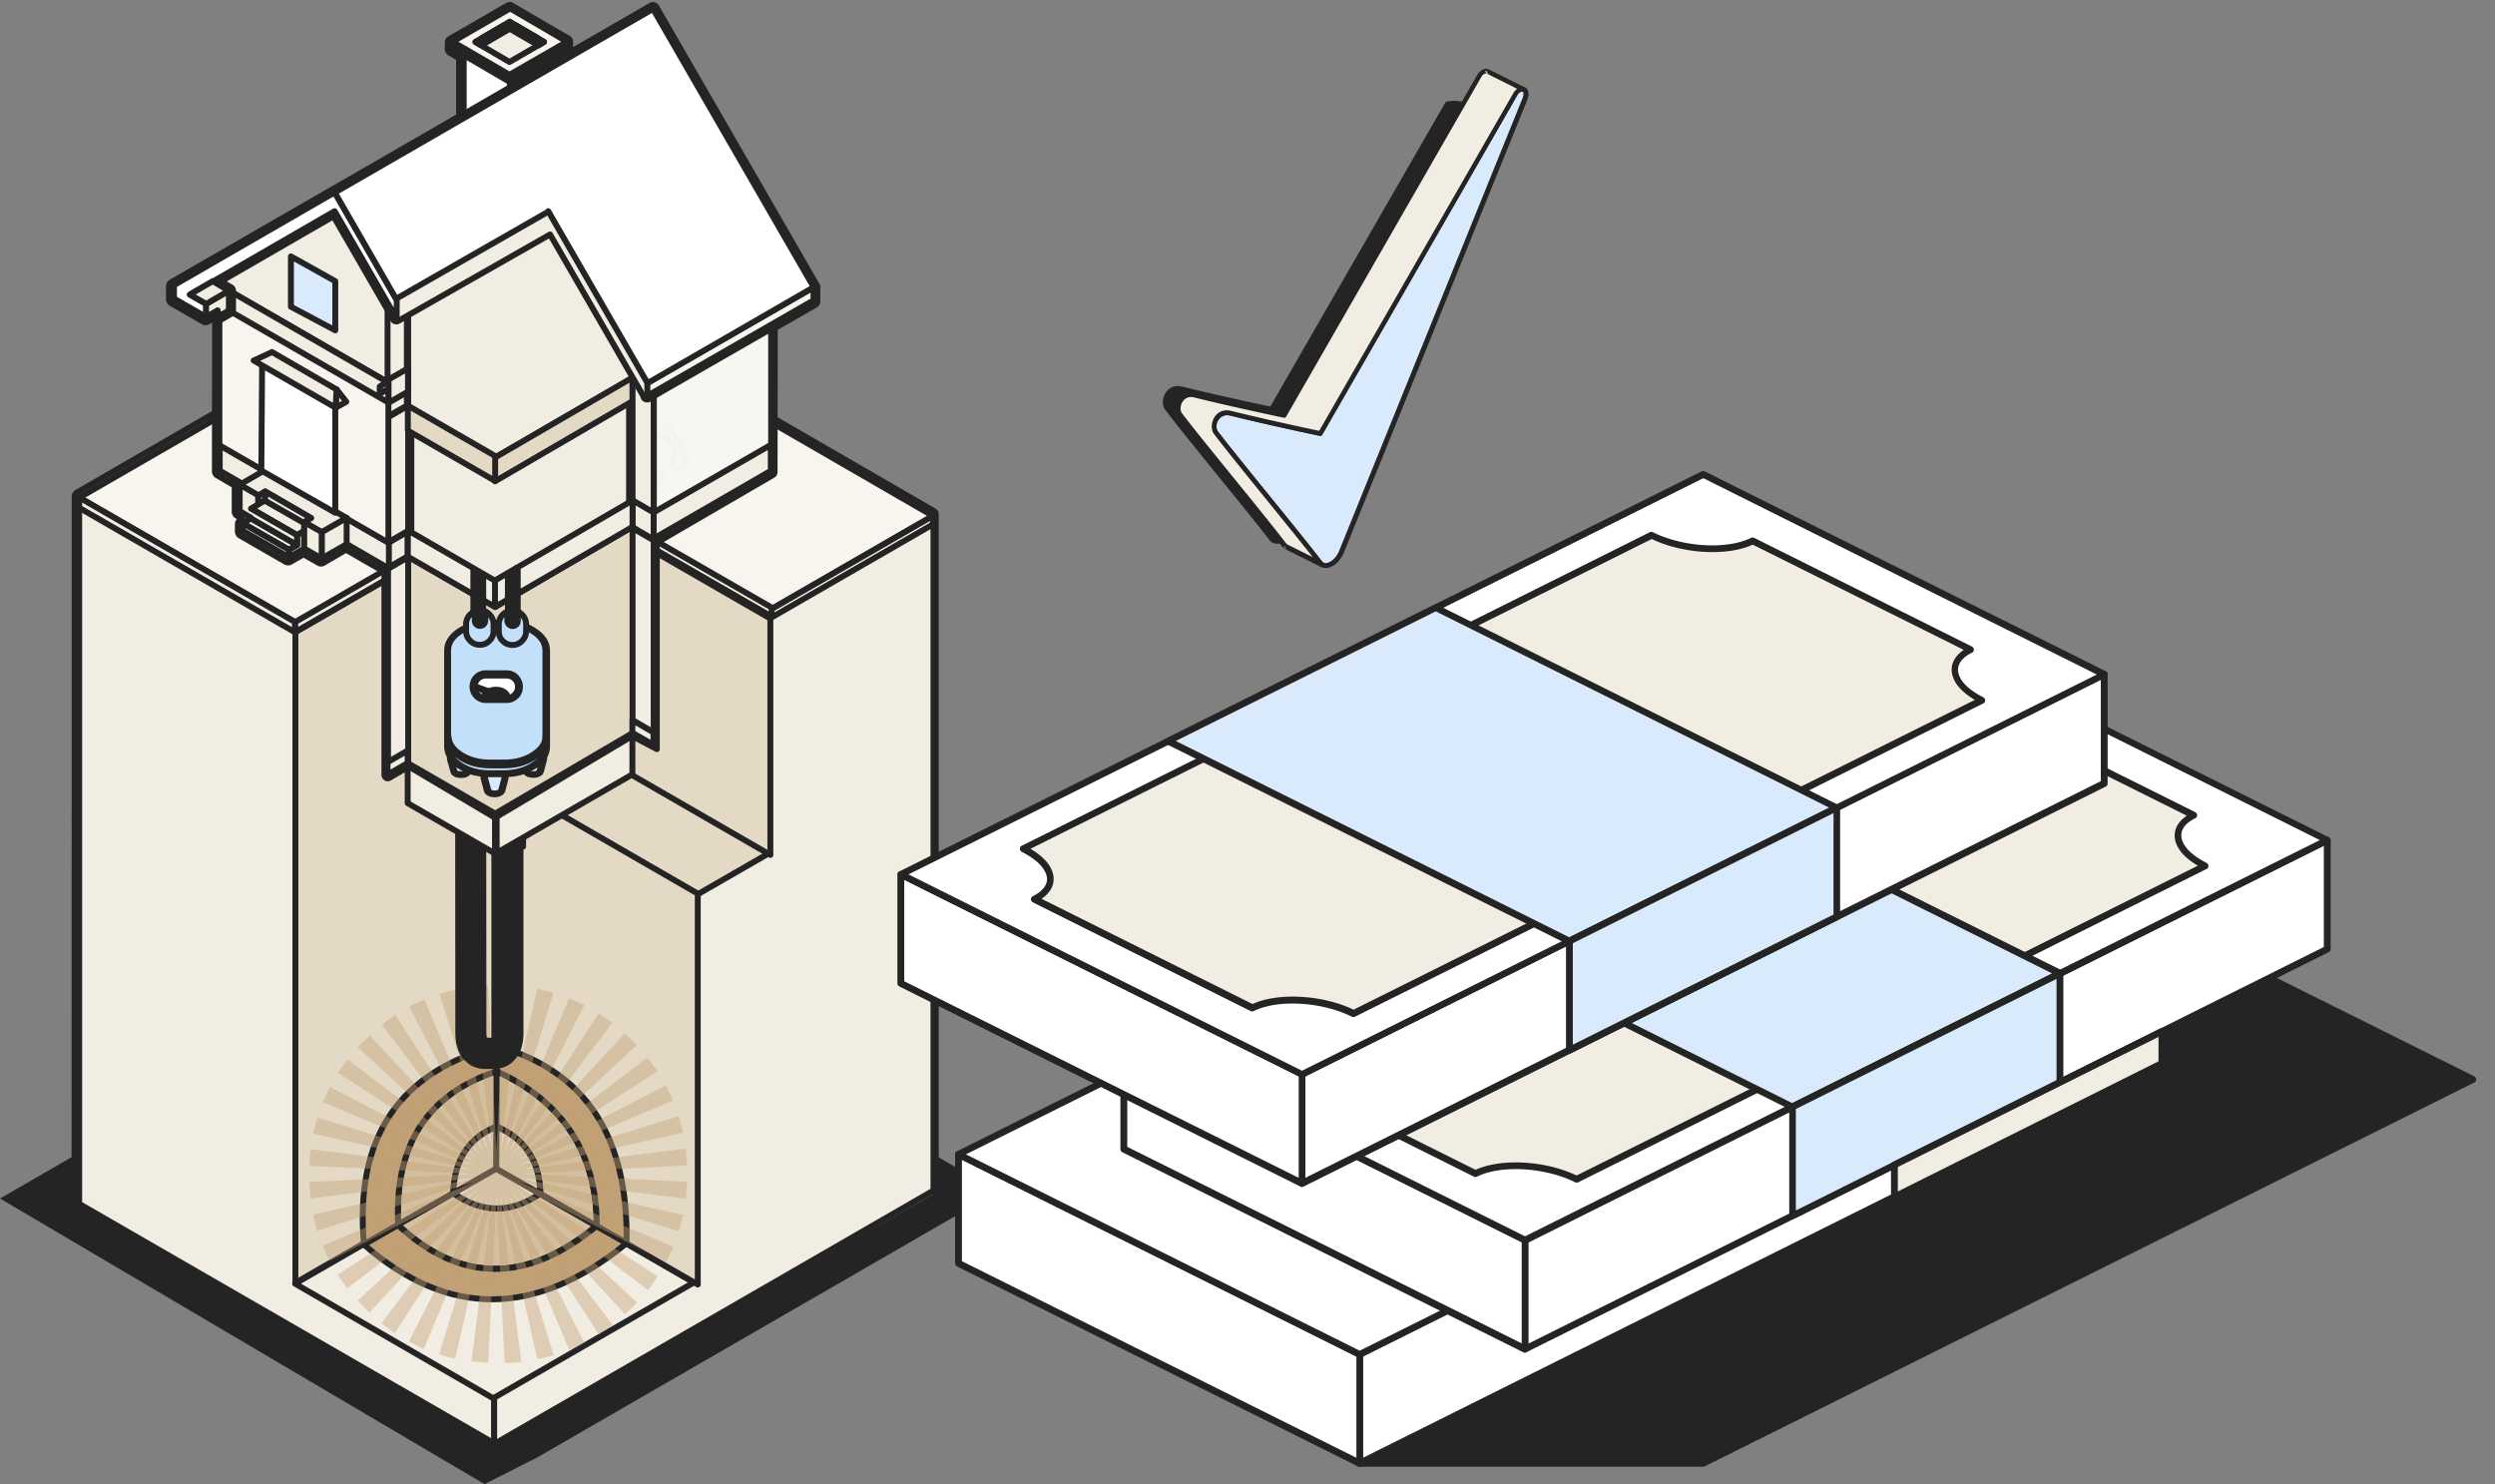 <svg xmlns="http://www.w3.org/2000/svg" width="506" height="301" fill="none"><rect width="100%" height="100%" fill="#808080" stroke="none"/><style><![CDATA[.B{fill-rule:evenodd}.C{fill:#f2ede2}.D{fill:#242424}.E{fill:#fff}.F{fill:#d8eafb}.G{fill:#e4d9c4}.H{fill:#f8f5ef}.I{fill:#c1a076}.J{opacity:.988}.K{stroke:#242424}.L{stroke-width:1.2}.M{stroke-linejoin:round}]]></style><g class="B"><path d="M102.447 183.9l99.918 57.751-93.306 53.872L98.276 301 0 243.068 102.447 183.9z" class="D"/><g class="K L M"><path d="M189.782 104.325v137.766c0 .135-.034.27-.101.405a1.05 1.05 0 0 1-.27.27l-89.022 50.768a.89.89 0 0 1-.404.101c-.135 0-.27-.033-.371-.101l-84.13-48.778c-.101-.067-.202-.169-.27-.27a.88.88 0 0 1-.101-.371l.034-143.5a.68.68 0 0 1 .101-.371c.068-.135.169-.203.27-.304l83.388-48.171c.135-.067.27-.101.405-.101a.68.68 0 0 1 .371.101l89.73 51.882a1.03 1.03 0 0 1 .27.269c.033.135.101.27.101.405z" class="C"/><path d="M189.209 104.629l-83.389 48.137-89.729-51.848 83.388-48.171 89.73 51.882z" class="H"/><g class="C"><path d="M100.221 155.97v15.686l88.987-51.376v-15.652l-88.987 51.342z"/><path d="M100.221 151.348v141.375l-84.164-48.575V102.772l84.164 48.576z"/><path d="M100.221 157.689v135.169l89.089-51.409V106.28l-89.089 51.409z"/><path d="M140.701 260.104l-40.682 23.478-40.177-23.242 40.649-23.444 40.21 23.208zM59.842 126.149v2.091l-43.785-25.266v-2.091l43.786 25.266zM133.077 1.506l32.586 56.503a.94.94 0 0 1 .101.439v2.631a1.04 1.04 0 0 1-.101.438c-.067.134-.203.236-.337.337l-8.198 4.689-.033 29.112a1.05 1.05 0 0 1-.101.439c-.067.135-.203.236-.338.304l-23.815 13.864c-.135.068-.27.135-.439.135s-.303-.033-.438-.101l-3.846-2.226-27.391 15.956c-.135.067-.27.134-.439.134a1.03 1.03 0 0 1-.438-.101L82.646 114.04l-3.441 2.125c-.135.067-.304.135-.439.135a.93.93 0 0 1-.439-.102l-8.163-4.722-4.588 2.698c-.135.068-.304.135-.439.135a1.03 1.03 0 0 1-.439-.101l-3.137-1.788-2.699 1.552c-.135.068-.27.101-.438.101a1.03 1.03 0 0 1-.439-.101l-9.31-5.364c-.135-.067-.236-.202-.304-.337s-.135-.27-.135-.438v-1.552a.9.9 0 0 1 .101-.405.66.66 0 0 1 .304-.303l.506-.338-1.113-.674a.67.67 0 0 1-.304-.304c-.068-.135-.135-.27-.135-.439v-5.329l-3.576-2.092c-.135-.067-.236-.202-.304-.337s-.135-.27-.135-.438l.034-31.271-1.451.877c-.135.067-.27.135-.439.135s-.304-.034-.438-.101l-6.578-3.778c-.135-.068-.236-.202-.304-.337s-.135-.27-.135-.439v-2.699a.74.74 0 0 1 .135-.438.66.66 0 0 1 .304-.304L93.1 23.601V11.795l-1.855-1.08a.66.66 0 0 1-.304-.304c-.067-.135-.135-.27-.135-.438V8.624c0-.135.034-.304.135-.439a.66.66 0 0 1 .304-.304l11.671-6.747c.135-.067.27-.135.439-.135a.74.74 0 0 1 .438.135l11.402 6.645c.135.067.236.169.338.304a.94.94 0 0 1 .101.439v1.653a1.04 1.04 0 0 1-.101.438c0 .034-.034.034-.034.068l16.394-9.445c.203-.135.439-.169.675-.101.202.034.371.169.506.371z"/></g><g class="G"><path d="M156.083 172.972l-14.641 8.433-41.221-23.815 14.64-8.434 41.222 23.816z"/><path d="M59.91 128.208v131.964l40.378-23.31V104.898l-40.378 23.31z"/><path d="M156.233 125.451v47.935L100 140.935V93l56.233 32.451z"/></g><path d="M128.624 101.39l-28.268 16.563-17.643-10.356V84.929l17.71 10.289 28.201-16.057v22.23zm27.864 21.825v1.822l-23.883-13.763v-1.822l23.883 13.763z" class="C"/><path d="M141.51 181.236v79.273l-41.188-23.748v-79.307l41.188 23.782z" class="G"/><path d="M59.876 126.15v2.024l18.722-10.829v-2.024L59.876 126.15z" class="C"/><path d="M120.967 248.633l-11.47-6.544c.034-.033.068-.033.102-.067-.135-6.544-3.104-11.065-8.872-13.561h-.034l.034-11.199h.034c13.493 6.24 20.273 16.698 20.273 31.338-.034.033-.067.033-.067.033zm-29.011-6.645l-11.199 6.409c-.81-16.09 5.836-26.48 19.936-31.135l-.034 11.199c-5.599 2.294-8.5 6.814-8.703 13.527z" fill="#d3bf9e"/><path d="M100.727 212.135c17.98 4.992 26.75 18.351 26.345 39.973l-6.105-3.474s.033-.034.067-.034c-.034-14.674-6.78-25.097-20.273-31.338h-.034v-5.127z" class="I"/><g class="G"><path d="M100.659 228.496h.034c5.769 2.496 8.737 7.017 8.872 13.561-.034.034-.067.034-.101.067l-8.838-5.06.033-8.568z"/><path d="M100.626 237.064l-8.67 4.959h-.034c.202-6.713 3.103-11.234 8.736-13.494l-.033 8.535z"/></g><path d="M100.693 217.262c-14.1 4.689-20.746 15.045-19.936 31.136l-6.949 3.98c-1.889-21.623 7.084-35.015 26.919-40.243l-.034 5.127z" class="I"/><path d="M91.956 241.989c5.836 4.082 11.672 4.116 17.508.101l11.469 6.545c-14.168 11.638-27.56 11.57-40.21-.169v-.067l11.233-6.41z" fill="#d3bf9e"/><path d="M127.072 252.143c-18.452 15.079-36.229 15.146-53.264.27l6.949-3.98v.067c12.65 11.739 26.042 11.807 40.21.169l6.105 3.474z" class="I"/><path d="M109.464 242.09c-5.836 4.014-11.672 3.981-17.508-.101l8.67-4.959 8.838 5.06z" class="G"/></g></g><g opacity=".422" class="B I"><path d="M105.686 200.025l-4.183 33.26 7.455-32.754 3.306.809-9.918 32.148h.034l13.055-31.068 3.103 1.417-15.382 29.988 18.249-28.336 2.767 1.957-20.375 26.851 22.905-24.726 1.45 1.383.978 1.012-24.726 22.939 26.885-20.409 2.024 2.766-28.437 18.351 30.158-15.483 1.484 3.069-31.271 13.156v.034l32.418-10.019.877 3.306-33.059 7.523 33.599-4.251.269 3.407-33.834 1.687h.034l33.8 1.653-.269 3.407-33.632-4.217 33.092 7.523-.843 3.305-32.452-10.052 31.305 13.19-1.451 3.103-30.225-15.517v.034l28.505 18.384c-.608.945-1.282 1.855-1.991 2.766l-26.986-20.476v.034l24.794 22.972-1.046 1.08-1.383 1.315-22.972-24.794v.034l20.442 26.919-2.766 1.957-18.385-28.437v.033l15.45 30.09a28.44 28.44 0 0 1-3.103 1.417l-13.122-31.203 9.985 32.283a27.81 27.81 0 0 1-3.306.809l-7.489-32.89v.034l4.217 33.396c-1.114.135-2.227.202-3.374.236l-1.653-33.564h-.033l-1.653 33.53-3.373-.303 4.183-33.295h-.034l-7.455 32.755c-1.113-.236-2.193-.54-3.272-.877l9.918-32.08-13.021 30.933a31.64 31.64 0 0 1-3.036-1.484l15.315-29.82-18.148 28.133c-.944-.607-1.855-1.282-2.732-1.99l20.172-26.582h-.034l-22.567 24.423-1.012-.978-1.383-1.451 24.423-22.635h-.034l-26.514 20.139-1.957-2.766 27.998-18.081h-.034l-29.584 15.281-1.417-3.07 30.731-12.92-31.81 9.851c-.337-1.08-.607-2.159-.809-3.239l32.417-7.387-.034-.034-32.924 4.149-.27-3.34 33.126-1.652-33.092-1.653c.034-1.147.135-2.26.27-3.34l32.923 4.149h-.034l-32.384-7.354.843-3.238 31.777 9.816v-.033l-30.663-12.92 1.417-3.036 29.618 15.214L68.546 217.6c.607-.945 1.248-1.856 1.957-2.733l26.447 20.071-24.355-22.567c.405-.472.843-.911 1.316-1.349l1.079-1.046 22.567 24.389v-.034l-20.105-26.514a31.4 31.4 0 0 1 2.732-1.99l18.081 27.998-15.247-29.685c.978-.54 2.024-1.012 3.036-1.45l12.953 30.798h.034l-9.884-31.945 3.272-.877 7.421 32.619-4.183-33.159 3.34-.304 1.653 33.396h.033l1.653-33.396c1.147 0 2.26.101 3.34.203z"/></g><g class="B"><g class="K L M"><path d="M95.477 159.95c.708 0 1.316.236 1.788.742.506.506.742 1.114.742 1.788l.034 46.99c0 .641.101 1.147.304 1.518.169.068.371.068.641.068h.101.439c.27.034.507 0 .674-.068.169-.337.27-.843.304-1.518v-46.956a2.47 2.47 0 0 1 .742-1.788c.506-.506 1.113-.742 1.788-.742a2.47 2.47 0 0 1 1.788.742c.506.506.742 1.113.742 1.788v47.024c-.034 2.26-.574 3.913-1.619 4.959-1.046 1.281-2.598 1.821-4.622 1.686h-.034-.135c-2.024.135-3.542-.438-4.554-1.686-1.046-1.012-1.619-2.665-1.653-4.959l-.034-47.058a2.47 2.47 0 0 1 .742-1.788c.506-.472 1.113-.742 1.822-.742z" class="D"/><g class="C"><path d="M94.419 162.513a1.96 1.96 0 0 1 2.058-2.058c.27 0 .54.068.776.169l1.248 2.192.034.034h-.034l-4.082 2.361v-2.698zm9.648-2.058a1.96 1.96 0 0 1 2.057 2.058v1.147l-3.812-2.193.304-.405a1.96 1.96 0 0 1 1.451-.607zm2.023 11.233l-4.081-2.361v-4.015l4.081 2.362v4.014z"/><path d="M100.39 165.01v8.096l-17.71-10.221v-8.096l17.71 10.221zm.337-.371v8.332l27.526-15.922v-8.298l-27.526 15.888zM79.34 89.785l-3.137-1.822v-2.597l3.137 1.822v2.597zm-3.137-8.906a6.94 6.94 0 0 1 1.484-.135c.573 0 1.147.034 1.653.169v2.361c-.506-.169-1.046-.236-1.653-.236-.54 0-1.046.068-1.484.202v-2.361z"/><use href="#B"/><path d="M134.629 97.138l-2.699 1.552-1.147-1.957 2.732-1.585 1.114 1.99zm-71.211-9.682c.708-.236 1.484-.371 2.361-.371a9.4 9.4 0 0 1 1.417.101l-3.812 6.612-1.046-.607h-.034c-.675-.405-1.147-.877-1.417-1.383l2.53-4.352zm13.73 7.658l-2.732-1.585 1.147-1.957 2.732 1.585-1.147 1.956zm-5.6 3.407l1.147-1.956 2.732 1.585-1.147 1.957-2.732-1.586zm-1.451-10.052l2.732 1.585-1.147 1.957-2.732-1.585 1.147-1.956zm-2.834 4.925l2.732 1.585-1.147 1.956-2.732-1.585 1.147-1.957z"/><path d="M133.212 77.507v74.415l-5.026-2.631-27.459 16.36c-.101.068-.203.068-.337.068s-.237-.034-.338-.068l-17.136-10.187-3.947 2.294a.94.94 0 0 1-.438.101c-.135-.034-.27-.101-.405-.27-.101-.135-.169-.304-.169-.472V61.619c0-.101.034-.202.101-.337.034-.135.135-.202.236-.27l4.082-2.361c.169-.101.304-.135.472-.101a.67.67 0 0 1 .405.27c.135.135.169.27.169.439v53.164l17.035 9.883 27.121-15.922V75.044c0-.169.068-.304.169-.439s.236-.202.405-.27c.168-.034.337 0 .438.101l4.284 2.463c.102.034.169.135.27.202.068.169.068.27.068.405z"/></g><path d="M100.457 123.08l28.201-16.563v41.93l-28.235 16.563-17.676-10.221v-41.964l17.71 10.255z" class="G"/><g class="C"><path d="M129.029 76.292l-28.538 16.462-17.913-10.356V60.809l28.775-16.226 17.676 30.292v1.417z"/><use href="#B" y="-26.615"/><path d="M134.629 70.49l-2.699 1.585-1.147-1.99 2.732-1.552 1.114 1.957zm-71.211-9.647c.708-.236 1.484-.371 2.361-.371a9.4 9.4 0 0 1 1.417.101l-3.812 6.578-1.046-.607h-.034c-.675-.405-1.147-.877-1.417-1.383l2.53-4.318zm13.73 7.656l-2.732-1.585 1.147-1.957 2.732 1.586-1.147 1.956zm-5.6 3.373l1.147-1.956 2.732 1.585-1.147 1.957-2.732-1.586zm-1.451-10.051l2.732 1.585-1.147 1.957-2.732-1.585 1.147-1.956zm-2.833 4.959l2.732 1.585-1.147 1.957-2.732-1.585 1.147-1.957z"/></g><path d="M128.287 76.563l-27.898 16.226v4.824l27.898-16.259v-4.79z" class="G"/><g class="C"><path d="M132.571 77.507v71.075l-4.284-2.496V75.044l4.284 2.463z"/><path d="M128.253 146.052l4.284 2.496v2.53l-4.284-2.463v-2.563z"/><path d="M78.699 61.55v95.498l4.082-2.361V59.189l-4.082 2.361z" class="J"/><path d="M82.68 152.226l-4.082 2.361v2.53l4.082-2.361v-2.53zm45.573-50.601l4.25 2.463v5.464l-4.25-2.462v-5.465zm-45.573 6.073l-4.082 2.362v5.363l4.082-2.361v-5.364z"/><path d="M78.598 62.057v22.635l3.913-2.26V59.797l-3.913 2.26z" class="J"/><path d="M128.287 101.457l4.351 2.53v5.465l-4.351-2.53v-5.465zm-45.607 6.376l-4.082 2.361v4.993l4.082-2.362v-4.992z"/></g><path d="M132.605 71.536v32.822l23.782-13.729V57.807l-23.782 13.729z" class="H J"/><g class="C"><path d="M82.713 107.563l17.71 10.222v5.329l-17.71-10.221v-5.33zm73.606-17.338l-23.748 13.695v5.296l23.748-13.729v-5.262zM78.902 56.289v21.387L43.246 57.099l24.693-18.081 10.963 17.271z"/><path d="M128.287 101.49l-27.898 16.226v5.363l27.898-16.225v-5.364zm-.371-95.227a.77.77 0 0 1 .506.405l1.012 1.754a1.04 1.04 0 0 1 .101.641.77.77 0 0 1-.405.506c-.202.135-.405.135-.641.101a.77.77 0 0 1-.506-.405l-1.012-1.754a1.04 1.04 0 0 1-.101-.641c.068-.236.202-.405.405-.506a.72.72 0 0 1 .641-.101zm1.72-1.113a.77.77 0 0 1 .506.405l1.012 1.754c.101.202.135.405.101.641a.77.77 0 0 1-.404.506c-.203.135-.405.135-.641.101a.77.77 0 0 1-.506-.405l-1.012-1.754c-.101-.202-.135-.405-.101-.641a.77.77 0 0 1 .404-.506c.203-.135.405-.135.641-.101zm1.99-1.079a.77.77 0 0 1 .506.405l1.012 1.754a1.04 1.04 0 0 1 .102.641c-.068.236-.203.405-.405.506-.203.135-.405.135-.641.101a.77.77 0 0 1-.506-.405l-1.012-1.754c-.101-.202-.135-.405-.101-.641a.77.77 0 0 1 .405-.506c.202-.135.438-.135.64-.101z"/></g><path d="M82.713 82.263l17.71 10.221v5.06l-17.71-10.221v-5.06z" class="G"/><path d="M112.702 9.805v16.124l-9.31 5.465V15.269l9.31-5.465z" class="C"/><path d="M94.048 9.805v16.124l9.344 5.465V15.269l-9.344-5.465z" class="E"/><g class="C"><path d="M103.392 15.27l11.604-6.78v1.349l-11.604 6.78V15.27z"/><path d="M103.392 15.27l-11.604-6.78v1.349l11.604 6.78V15.27z"/></g><path d="M103.459 1.708l11.537 6.747-11.672 6.713-11.536-6.713 11.671-6.747z" class="H"/><g class="C"><path d="M103.392 4.475l6.915 4.048-6.983 4.048-6.915-4.048 6.983-4.048z"/><path d="M103.358 5.756l5.6 3.272V7.678l-5.6-3.272v1.349z"/><path d="M103.358 5.79l5.87 3.407 1.113-.708-5.836-3.407-1.147.708zm.034-.034l-5.6 3.272v-1.35l5.6-3.272v1.349z"/><path d="M103.426 5.79L97.59 9.197l-1.147-.708 5.869-3.407 1.114.708z"/><path d="M78.598 61.855V84.49l3.913-2.226V59.595l-3.913 2.26z" class="J"/><path d="M44.561 90.258l34.307 19.835v5.195L44.561 95.453v-5.195z"/></g><path d="M78.767 77.643v32.417L44.494 90.293V57.875l34.273 19.768z" class="H"/><g class="C"><path d="M46.417 58.919l32.384 18.722v4.014L46.417 62.967v-4.048z"/><path d="M77.013 79.868v-1.484l1.889-1.113v1.518l-1.889 1.079zM53.771 99.67v1.855l-1.417.81v-1.855l1.417-.81zm11.469 13.594v-5.363L70.3 105v5.363l-5.06 2.901zm-4.992-2.732v-1.99l1.45-.877v3.575l-3.103 1.788v-1.518l1.653-.978z"/><path d="M53.771 99.671l-1.417.809-3.744-2.159 5.026-2.935 16.63 9.647-5.06 2.901-3.542-2.057 1.417-.81-9.31-5.397zm-1.417 2.631l1.417-.81c0 .034.068.068.135.102l7.792 4.452v1.586l-1.45.877-9.344-5.397 1.451-.81zm6.207 9.175l-9.344-5.363 1.687-.978 9.344 5.397-1.687.944z"/><path d="M65.24 107.901v5.364l-3.542-2.024v-3.576-1.586l-7.792-4.452c-.068-.034-.101-.068-.135-.102V99.67l9.31 5.397-1.417.81 3.576 2.024zm-4.992.641v1.99l-9.344-5.397V105l-2.294-1.349v-5.364l3.744 2.159v1.855l-1.451.844 9.344 5.397zm-11.031-2.429l9.344 5.364v1.518l-9.344-5.364v-1.518z"/></g></g><path d="M68 104l-15-8.57.159-21.519L68 82c0-.422 0 2.664 0 0v22z" class="E"/></g><g class="K L M"><path d="M68 82l-14.841-8.089L53 95.43 68 104V82zm0 0c0 2.664 0-.422 0 0z"/><g class="B"><path d="M68 67l-9-4.788V52l9 5.028V67z" class="F"/><g class="C"><path d="M68.073 82.691l.202-3.711 1.957 2.496-.101.034v.034c-.034 0-.067.034-.101.067l-1.957 1.08z"/><path d="M68.074 82.69l-16.63-9.58.034-.034h.068.034c.034 0 .034-.034.068-.034l3.474-1.619.034-.034 13.088 7.59-.169 3.711zm14.673-7.983l-3.947 2.26v4.723l3.947-2.26v-4.723zm50.364-73.268l32.552 56.435c.101.135.135.27.101.405l-.168 2.665c0 .135-.034.27-.102.371s-.168.169-.27.27L131.66 80.881c-.034 0-.067.034-.067.067-.068.034-.135.067-.203.067a.81.81 0 0 1-.506-.067c-.168-.101-.303-.236-.371-.405-.034-.101-.067-.169-.067-.27l-18.891-32.721-30.798 17.541a.68.68 0 0 1-.573.067c-.202-.034-.371-.169-.472-.371L67.635 43.876l-22.837 13.19 2.092 1.214a.8.8 0 0 1 .27.304.88.88 0 0 1 .101.371v4.014a.68.68 0 0 1-.101.371c-.067.135-.169.202-.27.304l-2.328 1.349c-.135.067-.304.101-.506.101a.66.66 0 0 1-.438-.27.76.76 0 0 1-.169-.506l-1.147.675a.88.88 0 0 1-.371.101.72.72 0 0 1-.405-.101l-6.578-3.778a1.03 1.03 0 0 1-.27-.27.68.68 0 0 1-.101-.371v-2.732a.68.68 0 0 1 .101-.371 1.03 1.03 0 0 1 .27-.27l32.62-18.823c.067-.067.169-.067.27-.067l64.228-37.174a.74.74 0 0 1 .607-.067c.202.034.337.169.439.371z"/></g><path d="M131.289 77.608l33.699-19.329v2.631l-33.699 19.363v-2.665z" class="H"/><path d="M80.318 64.317v.067L67.871 42.829 38.557 59.763l3.272 1.889v2.665l-6.544-3.778v-2.699l32.586-18.823 12.582 21.792v3.508h-.135z" class="E"/><g class="C"><path d="M41.795 61.651l4.621-2.699v4.014l-2.26 1.316v-1.349l-2.361 1.349v-2.631z"/><path d="M46.417 58.952l-4.621 2.699v-.034l-3.306-1.889 4.655-2.699 3.272 1.923z"/></g><path d="M80.318 60.605L67.905 39.05l64.532-37.241 32.586 56.435-33.699 19.464-20.139-34.88v.101L80.318 60.605z" class="E"/><path d="M100.322 155.97c.776 0 1.349.27 1.822.742.27.303.405.607.405 1.012 0 .101-.034.236-.068.337l-.607 2.294c-.068.202-.27.405-.607.54-.27.135-.608.202-.945.202h-.034c-.371 0-.708-.067-.978-.202-.337-.135-.506-.338-.573-.54l-.607-2.294c-.034-.067-.034-.135-.067-.236-.067-.405.067-.776.405-1.113.472-.472 1.079-.742 1.855-.742z" class="C"/><path d="M98.737 156.813c.371-.438.911-.674 1.585-.674s1.181.236 1.586.674c.27.27.404.574.404.911 0 .101-.033.203-.067.337l-.607 2.261c-.034.168-.203.337-.472.438a2.09 2.09 0 0 1-.844.169c-.303 0-.607-.068-.843-.169-.27-.135-.405-.27-.438-.438l-.607-2.261c0-.067-.034-.134-.034-.202-.101-.405.034-.742.337-1.046z" class="F"/><path d="M109.936 152.833c.304.303.439.607.439.978 0 .101-.034.236-.068.371l-.607 2.26c-.068.203-.27.405-.607.54-.27.135-.574.169-.945.169s-.708-.068-.978-.169c-.337-.169-.506-.337-.574-.54h.034l-.674-2.26c-.034-.067-.034-.169-.034-.236-.068-.405.067-.776.371-1.113.438-.506 1.046-.742 1.821-.742.776-.034 1.384.236 1.822.742z" class="C"/><path d="M110.071 153.81c0 .101-.034.236-.067.337l-.608 2.294c-.033.168-.202.303-.438.438-.236.101-.506.135-.843.135-.304 0-.608-.034-.844-.135-.27-.135-.405-.27-.438-.438l-.641-2.294c-.034-.068-.034-.135-.034-.203-.067-.371.068-.742.337-1.012.371-.438.911-.674 1.586-.674s1.214.236 1.585.674c.304.237.405.54.405.878z" class="F"/><path d="M91.248 153.978c-.067-.404.067-.775.405-1.113.438-.506 1.046-.742 1.822-.742s1.383.236 1.788.742c.304.304.439.607.439.978 0 .102-.034.237-.067.372l-.607 2.26c-.067.202-.236.404-.573.539-.27.135-.607.169-.978.169s-.708-.067-.978-.169c-.337-.168-.506-.337-.54-.539l-.641-2.26c-.034-.102-.067-.169-.067-.237z" class="C"/><path d="M91.552 154.147c0-.068-.034-.135-.034-.203-.067-.371.034-.742.337-1.012.371-.438.911-.674 1.586-.674s1.214.236 1.585.674a1.15 1.15 0 0 1 .371.878c0 .101 0 .236-.034.337l-.607 2.294c-.067.168-.202.303-.472.438-.236.101-.506.135-.843.135-.304 0-.607-.034-.843-.135-.236-.135-.405-.27-.439-.438l-.607-2.294z" class="F"/><path d="M99.411 126.285h2.766c2.429 0 4.487.54 6.173 1.653 1.721 1.113 2.598 2.429 2.598 4.014v19.397c0 1.585-.843 2.901-2.598 4.014-1.686 1.113-3.744 1.653-6.173 1.653h-2.766c-2.429 0-4.486-.54-6.173-1.653-1.72-1.113-2.564-2.429-2.564-4.014v-19.397c0-1.551.843-2.901 2.564-4.014s3.744-1.653 6.173-1.653z" class="C"/><path d="M93.373 128.039c1.653-1.079 3.677-1.619 6.004-1.619h2.733c2.361 0 4.351.54 6.004 1.619s2.497 2.361 2.497 3.879v19.397c0 1.518-.844 2.833-2.497 3.879-1.653 1.08-3.677 1.619-6.004 1.619h-2.733c-2.361 0-4.352-.539-6.004-1.619s-2.496-2.361-2.496-3.879v-19.397c0-1.484.81-2.799 2.496-3.879z" fill="#c3e0fa"/><path d="M90.944 149.325c.067 1.451.911 2.699 2.496 3.711 1.653 1.079 3.643 1.619 6.004 1.619h2.732c2.362 0 4.352-.54 6.005-1.619 1.619-1.046 2.429-2.294 2.496-3.711v.506c-.034 1.484-.877 2.733-2.496 3.778-1.653 1.08-3.643 1.619-6.005 1.619h-2.732c-2.361 0-4.385-.539-6.004-1.619-1.619-1.045-2.429-2.294-2.496-3.778v-.506z" class="C"/><path d="M96 115.5l1 .5.5.5s.5-.062.5.121v11.777c0 .055 0 .11-.029.164-.029.092-.118.183-.265.256-.206.128-.412.182-.706.182-.265 0-.5-.054-.706-.182-.118-.073-.206-.164-.265-.256-.029-.054-.029-.109-.029-.164v-12.777-.121zm8.706 13.318c-.206.127-.412.182-.706.182-.265 0-.5-.055-.706-.182s-.294-.256-.294-.439v-11.777c0-.054 0-.109.029-.164.03-.091.118-.182.265-.255.206-.128.412-.183.706-.183.265 0 .5.055.706-.817 0 .255.206.164.265.255.029.055.029.11.029.164v12.777c0 .165-.088.311-.294.439z" class="D"/><path d="M105.281 124.159a3.99 3.99 0 0 1 .607.506 2.72 2.72 0 0 1 .81 1.99v1.349c0 .776-.27 1.417-.81 1.957-.54.573-1.181.843-1.957.843a2.68 2.68 0 0 1-1.99-.843c-.54-.506-.776-1.181-.776-1.957v-1.349a2.83 2.83 0 0 1 .776-1.99c.203-.203.405-.338.675-.473.034-.033.067-.067.101-.033.067 0 .101.033.101.067.034.034.068.068.068.135v1.484c0 .304.101.574.337.81.202.202.439.304.742.304s.54-.102.776-.304c.202-.236.27-.506.27-.81v-1.484c0-.067 0-.101.067-.135l.102-.101s.033 0 .101.034zm-5.993.473a2.72 2.72 0 0 1 .81 1.99v1.349c0 .776-.27 1.417-.81 1.957-.54.573-1.181.843-1.957.843h-.034c-.776 0-1.417-.27-1.957-.843-.54-.506-.81-1.181-.81-1.957v-1.349a2.72 2.72 0 0 1 .81-1.99c.202-.203.405-.338.641-.473.034-.033.067-.067.135-.033.034 0 .067.033.101.067s.068.067.068.135v1.484a1.21 1.21 0 0 0 .304.81.99.99 0 0 0 .742.303 1.07 1.07 0 0 0 .776-.303 1.21 1.21 0 0 0 .304-.81v-1.484c0-.068 0-.101.034-.135s.068-.067.135-.101c.068 0 .101 0 .135.034.169.134.371.303.573.506z" fill="#c3e0fa"/><path d="M105.449 139.307c0 .742-.269 1.383-.775 1.889h-.034c-.506.506-1.147.776-1.889.776h-4.217c-.742 0-1.383-.27-1.923-.81-.506-.506-.776-1.146-.776-1.889v-.033c0-.742.27-1.383.776-1.923a2.73 2.73 0 0 1 1.923-.776h4.217c.742 0 1.383.27 1.889.776.539.607.809 1.248.809 1.99z" class="C"/><path d="M96.915 137.652c.438-.439.978-.641 1.619-.641h4.217c.641 0 1.18.202 1.619.641s.675.978.675 1.619v.034c0 .641-.237 1.18-.675 1.619s-.978.674-1.619.674h-4.217c-.641 0-1.181-.236-1.619-.674s-.641-.978-.641-1.619v-.034c-.034-.607.202-1.147.641-1.619z" class="E"/><path d="M100.558 141.397h-2.361c0-.405.236-.776.708-1.08s1.012-.438 1.653-.438 1.214.135 1.653.438c.472.304.708.641.708 1.08h-2.361z" class="D"/><path d="M100.254 141.295l-3.778-2.058 4.183 1.518-.405.54z" class="C"/></g></g><g class="D B"><path d="M275.754 296.75h69.635l156.13-77.832-124.56-62.112L275.754 296.75z"/><path d="M275.181 296.369c-.143.19-.191.476-.048.714.096.238.334.381.621.381h69.635c.096 0 .191-.047.287-.047l156.129-77.879c.239-.096.382-.334.382-.62 0-.238-.143-.476-.382-.619l-124.512-62.065c-.286-.143-.668-.047-.859.191L275.181 296.369zm1.91-.286l100.107-138.42 122.792 61.255-154.744 77.165h-68.155z"/></g><path d="M438.427 193.528l-162.673 81.166v22.054l162.673-81.118v-22.102z" class="B E"/><path d="M439.096 193.53c0-.238-.144-.428-.335-.571s-.43-.143-.668-.048l-162.625 81.166c-.239.095-.383.333-.383.619v22.101c0 .239.144.429.335.572s.43.143.668.048l162.673-81.166c.239-.095.382-.333.382-.619V193.53h-.047zm-1.338 1.096v20.577l-161.335 80.451v-20.577l161.335-80.451z" class="B D"/><path d="M194.418 234.111l81.336 40.583v22.054l-81.336-40.535v-22.102z" class="B E"/><path d="M194.704 233.493c-.191-.095-.477-.095-.668.048s-.335.333-.335.571v22.102c0 .238.143.476.382.619l81.337 40.583c.191.095.477.095.668-.048s.335-.333.335-.571v-22.102c0-.238-.144-.476-.382-.619l-81.337-40.583zm.382 1.715l79.999 39.868v20.577l-79.999-39.868v-20.577z" class="B D"/><path d="M194.418 234.112l162.673-81.118 81.336 40.535-162.673 81.166-81.336-40.583z" class="B E"/><path d="M194.083 233.492c-.239.095-.382.333-.382.619s.143.477.382.619l81.337 40.583c.191.096.43.096.621 0l162.72-81.165c.239-.096.382-.334.382-.62 0-.238-.143-.476-.382-.619l-81.336-40.583c-.191-.095-.43-.095-.621 0l-162.721 81.166zm1.815.619l161.192-80.356 79.808 39.821-161.144 80.356-79.856-39.821z" class="B D"/><path d="M302.882 180.002l81.337 40.583-54.256 27.055-81.337-40.583 54.256-27.055z" class="B C"/><path d="M303.169 179.43c-.191-.095-.43-.095-.621 0l-54.208 27.055c-.239.095-.382.333-.382.619s.143.477.382.62l81.336 40.582c.191.096.43.096.621 0l54.208-27.055c.239-.095.382-.333.382-.619 0-.238-.143-.476-.382-.619l-81.336-40.583zm-.287 1.334l79.808 39.82-52.727 26.293-79.808-39.82 52.727-26.293z" class="B D"/><path d="M316.446 200.295c14.949 0 27.128 6.049 27.128 13.528s-12.131 13.527-27.128 13.527c-14.949 0-27.128-6.049-27.128-13.527s12.131-13.528 27.128-13.528z" class="B C"/><path d="M316.446 199.627c-9.122 0-17.241 2.239-22.256 5.668-3.487 2.382-5.54 5.383-5.54 8.526s2.006 6.145 5.54 8.527c5.015 3.429 13.134 5.668 22.256 5.668s17.242-2.239 22.257-5.668c3.486-2.382 5.54-5.383 5.54-8.527s-2.006-6.144-5.54-8.526c-5.063-3.429-13.134-5.668-22.257-5.668zm0 1.334c8.836 0 16.669 2.143 21.493 5.43 3.056 2.096 4.919 4.62 4.919 7.43s-1.863 5.335-4.919 7.431c-4.872 3.287-12.657 5.43-21.493 5.43s-16.668-2.143-21.492-5.43c-3.057-2.096-4.919-4.62-4.919-7.431s1.862-5.334 4.919-7.43c4.824-3.287 12.657-5.43 21.492-5.43z" class="B D"/><path d="M472.003 170.38l-162.721 81.118v22.101l162.721-81.118V170.38z" class="B E"/><path d="M472.671 170.381c0-.238-.143-.429-.334-.572s-.43-.143-.669-.047L308.996 250.88c-.239.095-.382.333-.382.619V273.6c0 .239.143.429.334.572s.43.143.668.048l162.673-81.118c.239-.096.382-.334.382-.62v-22.101zm-1.385 1.095v20.578l-161.335 80.451v-20.577l161.335-80.452z" class="B D"/><path d="M227.946 210.914l81.336 40.583v22.101l-81.336-40.582v-22.102z" class="B E"/><path d="M228.232 210.344c-.191-.096-.477-.096-.668.047s-.335.334-.335.572v22.101c0 .239.144.477.383.62l81.336 40.582c.191.096.478.096.669-.047s.334-.334.334-.572v-22.101c0-.238-.143-.477-.382-.619l-81.337-40.583zm.383 1.667l79.999 39.868v20.577l-79.999-39.868v-20.577z" class="B D"/><path d="M227.946 210.914l162.673-81.118 81.384 40.583-162.721 81.118-81.336-40.583z" class="B E"/><path d="M227.659 210.344c-.238.095-.382.333-.382.619 0 .238.144.476.382.619l81.337 40.583c.191.095.43.095.621 0l162.673-81.118c.238-.095.382-.333.382-.619 0-.238-.144-.477-.382-.619l-81.337-40.583c-.191-.096-.43-.096-.621 0l-162.673 81.118zm1.815.571l161.193-80.356 79.808 39.821-161.193 80.356-79.808-39.821z" class="B D"/><path d="M255.026 215.963c5.015-2.524 4.012-7.097-2.292-10.241l127.425-63.541c6.305 3.143 15.475 3.667 20.537 1.143l44.179 22.054c-5.015 2.524-4.012 7.097 2.292 10.241l-127.425 63.494c-6.305-3.144-15.475-3.668-20.537-1.143l-44.179-22.007z" class="B C"/><path d="M254.74 215.344c-.239.096-.383.334-.383.62 0 .238.144.476.383.619l44.178 22.054c.191.095.43.095.621 0 4.872-2.43 13.803-1.906 19.916 1.143.191.095.43.095.621 0l127.426-63.542c.238-.095.382-.333.382-.619 0-.238-.144-.476-.382-.619-1.768-.905-3.153-1.906-4.012-2.954-.764-.952-1.194-1.905-1.099-2.858.096-1.238 1.051-2.381 2.818-3.239.239-.095.382-.333.382-.619 0-.238-.143-.476-.382-.619l-44.179-22.006a.71.71 0 0 0-.62 0c-4.872 2.429-13.803 1.905-19.917-1.143-.191-.096-.429-.096-.621 0l-127.425 63.541c-.239.096-.382.334-.382.62 0 .238.143.476.382.619 1.767.905 3.152 1.905 4.012 2.953.764.953 1.194 1.905 1.098 2.858-.143 1.191-1.098 2.334-2.817 3.191zm1.719.572c1.528-1.048 2.34-2.334 2.436-3.668.095-1-.191-2.048-.86-3.096-.764-1.191-2.054-2.334-3.821-3.382l125.993-62.827c6.352 3.049 15.331 3.525 20.489 1.143l42.794 21.34c-1.529 1.047-2.341 2.334-2.436 3.667-.096 1.001.191 2.048.86 3.096.764 1.191 2.053 2.334 3.82 3.382l-125.992 62.827c-6.352-3.048-15.331-3.524-20.49-1.143l-42.793-21.339z" class="B D"/><path d="M336.411 156.853l81.336 40.582-54.208 27.008-81.337-40.535 54.209-27.055z" class="B F"/><path d="M336.697 156.235c-.191-.096-.43-.096-.621 0l-54.209 27.055c-.238.095-.382.333-.382.619 0 .238.144.476.382.619l81.337 40.583c.191.095.43.095.621 0l54.256-27.103c.239-.095.382-.333.382-.619 0-.238-.143-.476-.382-.619l-81.384-40.535zm-.287 1.381l79.808 39.821-52.728 26.293-79.808-39.821 52.728-26.293z" class="B D"/><path d="M417.747 219.487v-22.053l-54.209 27.007v22.102l54.209-27.056z" class="B F"/><path d="M418.081 220.108c.239-.095.382-.333.382-.619v-22.101c0-.238-.143-.429-.335-.572s-.429-.143-.668-.047l-54.209 27.055c-.238.095-.382.333-.382.619v22.101c0 .239.144.429.335.572s.43.143.668.048l54.209-27.056zm-1.003-1l-52.871 26.389v-20.578l52.871-26.388v20.577z" class="B D"/><use href="#C" class="B C"/><use href="#D" class="B D"/><path d="M438.427 209.202v6.431l-54.208 27.055v-6.431l54.208-27.055z" class="B C"/><path d="M439.095 209.2c0-.238-.143-.428-.334-.571s-.43-.143-.669-.048l-54.208 27.055c-.239.096-.382.334-.382.619v6.431c0 .238.143.429.334.571s.43.143.669.048l54.256-27.055c.239-.095.382-.334.382-.619V209.2h-.048zm-1.337 1.096v4.954l-52.871 26.388v-4.954l52.871-26.388z" class="B D"/><path d="M426.726 136.751l-162.673 81.166v22.053l162.673-81.118v-22.101z" class="B E"/><path d="M427.442 136.752c0-.238-.143-.429-.334-.572s-.43-.142-.669-.047l-162.673 81.165c-.239.096-.382.334-.382.62v22.101c0 .238.143.429.334.572s.43.143.669.047L427.06 159.52c.239-.095.382-.333.382-.619v-22.149zm-1.385 1.096v20.577l-161.336 80.451v-20.577l161.336-80.451z" class="B D"/><path d="M182.717 177.334l81.336 40.583v22.054l-81.336-40.536v-22.101z" class="B E"/><path d="M183.003 176.716a.68.68 0 0 0-.669.047c-.191.143-.334.334-.334.572v22.101c0 .239.143.477.382.62l81.336 40.583c.192.095.478.095.669-.048s.334-.334.334-.572v-22.101c0-.238-.143-.476-.382-.619l-81.336-40.583zm.382 1.715l79.999 39.868v20.577l-79.999-39.868v-20.577z" class="B D"/><path d="M182.717 177.335l162.672-81.118 81.337 40.535-162.673 81.166-81.336-40.583z" class="B E"/><path d="M182.43 176.715c-.239.095-.382.333-.382.619 0 .238.143.476.382.619l81.337 40.536a.71.71 0 0 0 .62 0L427.06 137.37c.239-.095.382-.333.382-.619 0-.238-.143-.476-.382-.619l-81.336-40.535a.71.71 0 0 0-.621 0L182.43 176.715zm1.815.619l161.192-80.356 79.808 39.821-161.192 80.356-79.808-39.821z" class="B D"/><path d="M209.797 182.336c5.015-2.524 4.012-7.097-2.293-10.241l127.426-63.541c6.304 3.143 15.474 3.667 20.537 1.143l44.178 22.054c-5.015 2.524-4.012 7.097 2.293 10.241l-127.426 63.541c-6.304-3.143-15.474-3.667-20.537-1.143l-44.178-22.054z" class="B C"/><path d="M209.463 181.765c-.239.095-.383.333-.383.619 0 .238.144.477.383.619l44.178 22.054c.191.096.43.096.621 0 4.872-2.429 13.803-1.905 19.916 1.143.191.096.43.096.621 0l127.426-63.541c.238-.095.382-.334.382-.619 0-.239-.144-.477-.382-.62-1.768-.905-3.153-1.905-4.012-2.953-.764-.953-1.194-1.905-1.099-2.858.096-1.238 1.051-2.381 2.818-3.239.239-.095.382-.333.382-.619 0-.238-.143-.476-.382-.619l-44.179-22.054a.71.71 0 0 0-.62 0c-4.872 2.429-13.803 1.905-19.917-1.143-.191-.096-.429-.096-.621 0l-127.377 63.589c-.239.095-.382.333-.382.619 0 .238.143.477.382.619 1.767.906 3.152 1.906 4.012 2.954.764.952 1.194 1.905 1.098 2.858-.143 1.19-1.098 2.286-2.865 3.191zm1.767.524c1.528-1.048 2.34-2.334 2.435-3.668.096-1-.191-2.048-.859-3.096-.764-1.191-2.054-2.334-3.821-3.382l125.993-62.827c6.352 3.049 15.331 3.525 20.489 1.143l42.793 21.34c-1.528 1.048-2.34 2.334-2.435 3.667-.096 1.001.191 2.048.859 3.096.765 1.191 2.054 2.334 3.821 3.382l-125.992 62.827c-6.353-3.048-15.332-3.524-20.49-1.143l-42.793-21.339z" class="B D"/><path d="M291.181 123.273l81.336 40.536-54.208 27.055-81.384-40.583 54.256-27.008z" class="B F"/><path d="M291.467 122.651c-.191-.096-.429-.096-.62 0l-54.209 27.055c-.239.095-.382.333-.382.619 0 .238.143.476.382.619l81.337 40.583a.71.71 0 0 0 .62 0l54.209-27.055c.239-.095.382-.334.382-.619 0-.239-.143-.477-.382-.62l-81.337-40.582zm-.286 1.333l79.808 39.821-52.728 26.293-79.808-39.821 52.728-26.293z" class="B D"/><use href="#C" class="B F"/><g class="D B"><use href="#D"/><path d="M293.54 21.062c1.195-.199 2.35-.159 3.345.159l-34.68 85.652c-.477 1.151-1.274 2.104-2.15 2.581s-1.712.357-2.229-.278c-4.738-6.195-15.807-19.457-21.023-26.248-1.195-1.549.119-4.765 2.827-4.09 7.485 1.866 18.235 4.13 18.235 4.13l35.675-61.906z"/><path d="M293.461 20.585a.58.58 0 0 0-.359.238l-35.476 61.628c-1.911-.397-11.188-2.382-17.877-4.05-1.951-.477-3.305.675-3.743 2.105-.318.953-.199 2.025.399 2.74 5.215 6.79 16.244 20.053 21.022 26.248.637.834 1.712 1.032 2.827.436.996-.516 1.872-1.588 2.389-2.819l34.68-85.652a.67.67 0 0 0 0-.397c-.04-.119-.16-.238-.319-.278-1.035-.357-2.23-.437-3.543-.199zm.398.953c.836-.119 1.632-.119 2.349.04l-34.441 85.136c-.398 1.032-1.154 1.906-1.951 2.303-.637.318-1.234.318-1.592-.159-4.739-6.194-15.807-19.457-21.023-26.247-.398-.476-.438-1.191-.239-1.866.318-.953 1.194-1.787 2.548-1.469 7.486 1.866 18.236 4.13 18.236 4.13.199.04.438-.04.517-.238.04.079 21.74-37.168 35.596-61.628z"/></g><path d="M249.544 83.803c-2.748-.675-4.022 2.541-2.827 4.09 5.216 6.79 16.245 20.053 21.023 26.247.477.636 1.313.755 2.229.278.876-.476 1.712-1.429 2.15-2.581l37.228-91.886c.319-.834.199-1.628-.318-1.827s-1.235.238-1.673.993l-39.577 68.816-18.235-4.13z" class="B F"/><path d="M249.663 83.325c-1.951-.477-3.305.675-3.743 2.105-.318.953-.199 2.025.399 2.74 5.215 6.79 16.244 20.053 21.022 26.247.637.834 1.712 1.033 2.827.437.996-.516 1.872-1.588 2.389-2.819l37.228-91.887c.239-.635.279-1.231.119-1.668-.119-.397-.358-.675-.716-.794-.319-.119-.677-.119-1.075.04-.438.199-.916.596-1.235 1.191l-39.377 68.498-17.838-4.09zm-.239.953c7.486 1.866 18.236 4.13 18.236 4.13.199.04.438-.04.517-.238l39.538-68.815c.159-.318.398-.556.637-.675.159-.079.278-.159.438-.079.119.04.159.159.159.318.04.238 0 .556-.12.874l-37.227 91.886c-.399 1.033-1.155 1.907-1.951 2.304-.637.317-1.235.317-1.593-.159-4.738-6.195-15.807-19.458-21.023-26.248-.398-.477-.438-1.191-.239-1.866.399-.913 1.314-1.747 2.628-1.43z" class="B D"/><path d="M268.257 114.538l-7.326-3.653c-.199-.079-.358-.238-.518-.437-4.738-6.194-15.806-19.457-21.022-26.247-1.195-1.549.119-4.765 2.827-4.09 7.485 1.866 18.235 4.13 18.235 4.13l39.537-68.816c.438-.794 1.155-1.231 1.673-.993.039 0 .079.04.119.079l7.247 3.614s-.04 0-.04-.04c-.518-.198-1.235.238-1.672.993l-39.538 68.855s-10.75-2.263-18.235-4.13c-2.748-.675-4.022 2.541-2.827 4.09 5.216 6.79 16.245 20.053 21.023 26.247.159.199.318.318.517.397z" class="B C"/><path d="M309.029 18.64c.239 0 .398-.119.477-.278 0-.04.04-.079.04-.079a.48.48 0 0 0-.278-.556l-7.247-3.613c-.04-.04-.119-.04-.159-.079-.319-.119-.677-.119-1.075.04a2.71 2.71 0 0 0-1.234 1.191l-39.378 68.498c-1.911-.397-11.189-2.383-17.878-4.05-1.951-.477-3.304.675-3.742 2.105-.319.953-.199 2.025.398 2.74 5.216 6.79 16.245 20.053 21.023 26.248.199.238.398.437.676.556l7.327 3.653c.079.04.119.04.199.04h.039c.239 0 .438-.159.478-.397v-.04a.48.48 0 0 0-.278-.516c-.12-.08-.239-.159-.319-.278-4.738-6.195-15.807-19.458-21.023-26.248-.398-.477-.438-1.191-.239-1.866.319-.953 1.195-1.787 2.549-1.469 7.485 1.866 18.235 4.13 18.235 4.13.199.04.438-.04.518-.238l39.537-68.816c.159-.318.398-.556.637-.675.159-.079.279-.159.438-.079.159.04.199.079.279.079zm-7.366-3.653l6.012 3.018c-.279.238-.557.516-.757.874l-39.377 68.498c-1.912-.397-11.189-2.382-17.878-4.05-1.951-.477-3.304.675-3.742 2.105-.319.953-.199 2.025.398 2.74 4.857 6.314 14.692 18.186 19.908 24.818l-5.097-2.542c-.119-.079-.239-.158-.318-.278-4.738-6.194-15.807-19.457-21.023-26.247-.398-.477-.438-1.191-.239-1.866.319-.953 1.234-1.787 2.548-1.469 7.486 1.866 18.236 4.13 18.236 4.13.199.04.438-.04.518-.238l39.537-68.816c.159-.318.398-.556.637-.675.159-.079.278-.159.438-.079h.039c.04.04.08.079.16.079zM260.891 111.4s-.398-.833-.438-.714c-.239.476.438.714.438.714zm40.891-96.373c-.04-.079-.358-.834-.438-.755-.239.437.398.715.438.755z" class="B D"/><defs ><path id="B" d="M130.513 83.679l4.858 2.8s.033 0 .067.034c.169.135.371.236.54.371l3.306 5.701c-.203.978-.877 1.923-1.99 2.834l-1.181-2.024c.438-.405.708-.843.843-1.248l.101-.405c0-.067-.033-.202-.067-.371-.202-.742-.843-1.484-1.889-2.294l-.911-.641-1.417-.81-2.26-3.947z"/><path id="C" d="M372.517 185.908v-22.101l-54.208 27.055v22.101l54.208-27.055z"/><path id="D" d="M372.804 186.527c.239-.095.382-.333.382-.619v-22.101c0-.238-.143-.429-.334-.572s-.43-.143-.669-.048l-54.208 27.056c-.239.095-.382.333-.382.619v22.101c0 .239.143.429.334.572s.43.143.669.048l54.208-27.056zm-.955-1.048l-52.871 26.389v-20.577l52.871-26.389v20.577z"/></defs></svg>